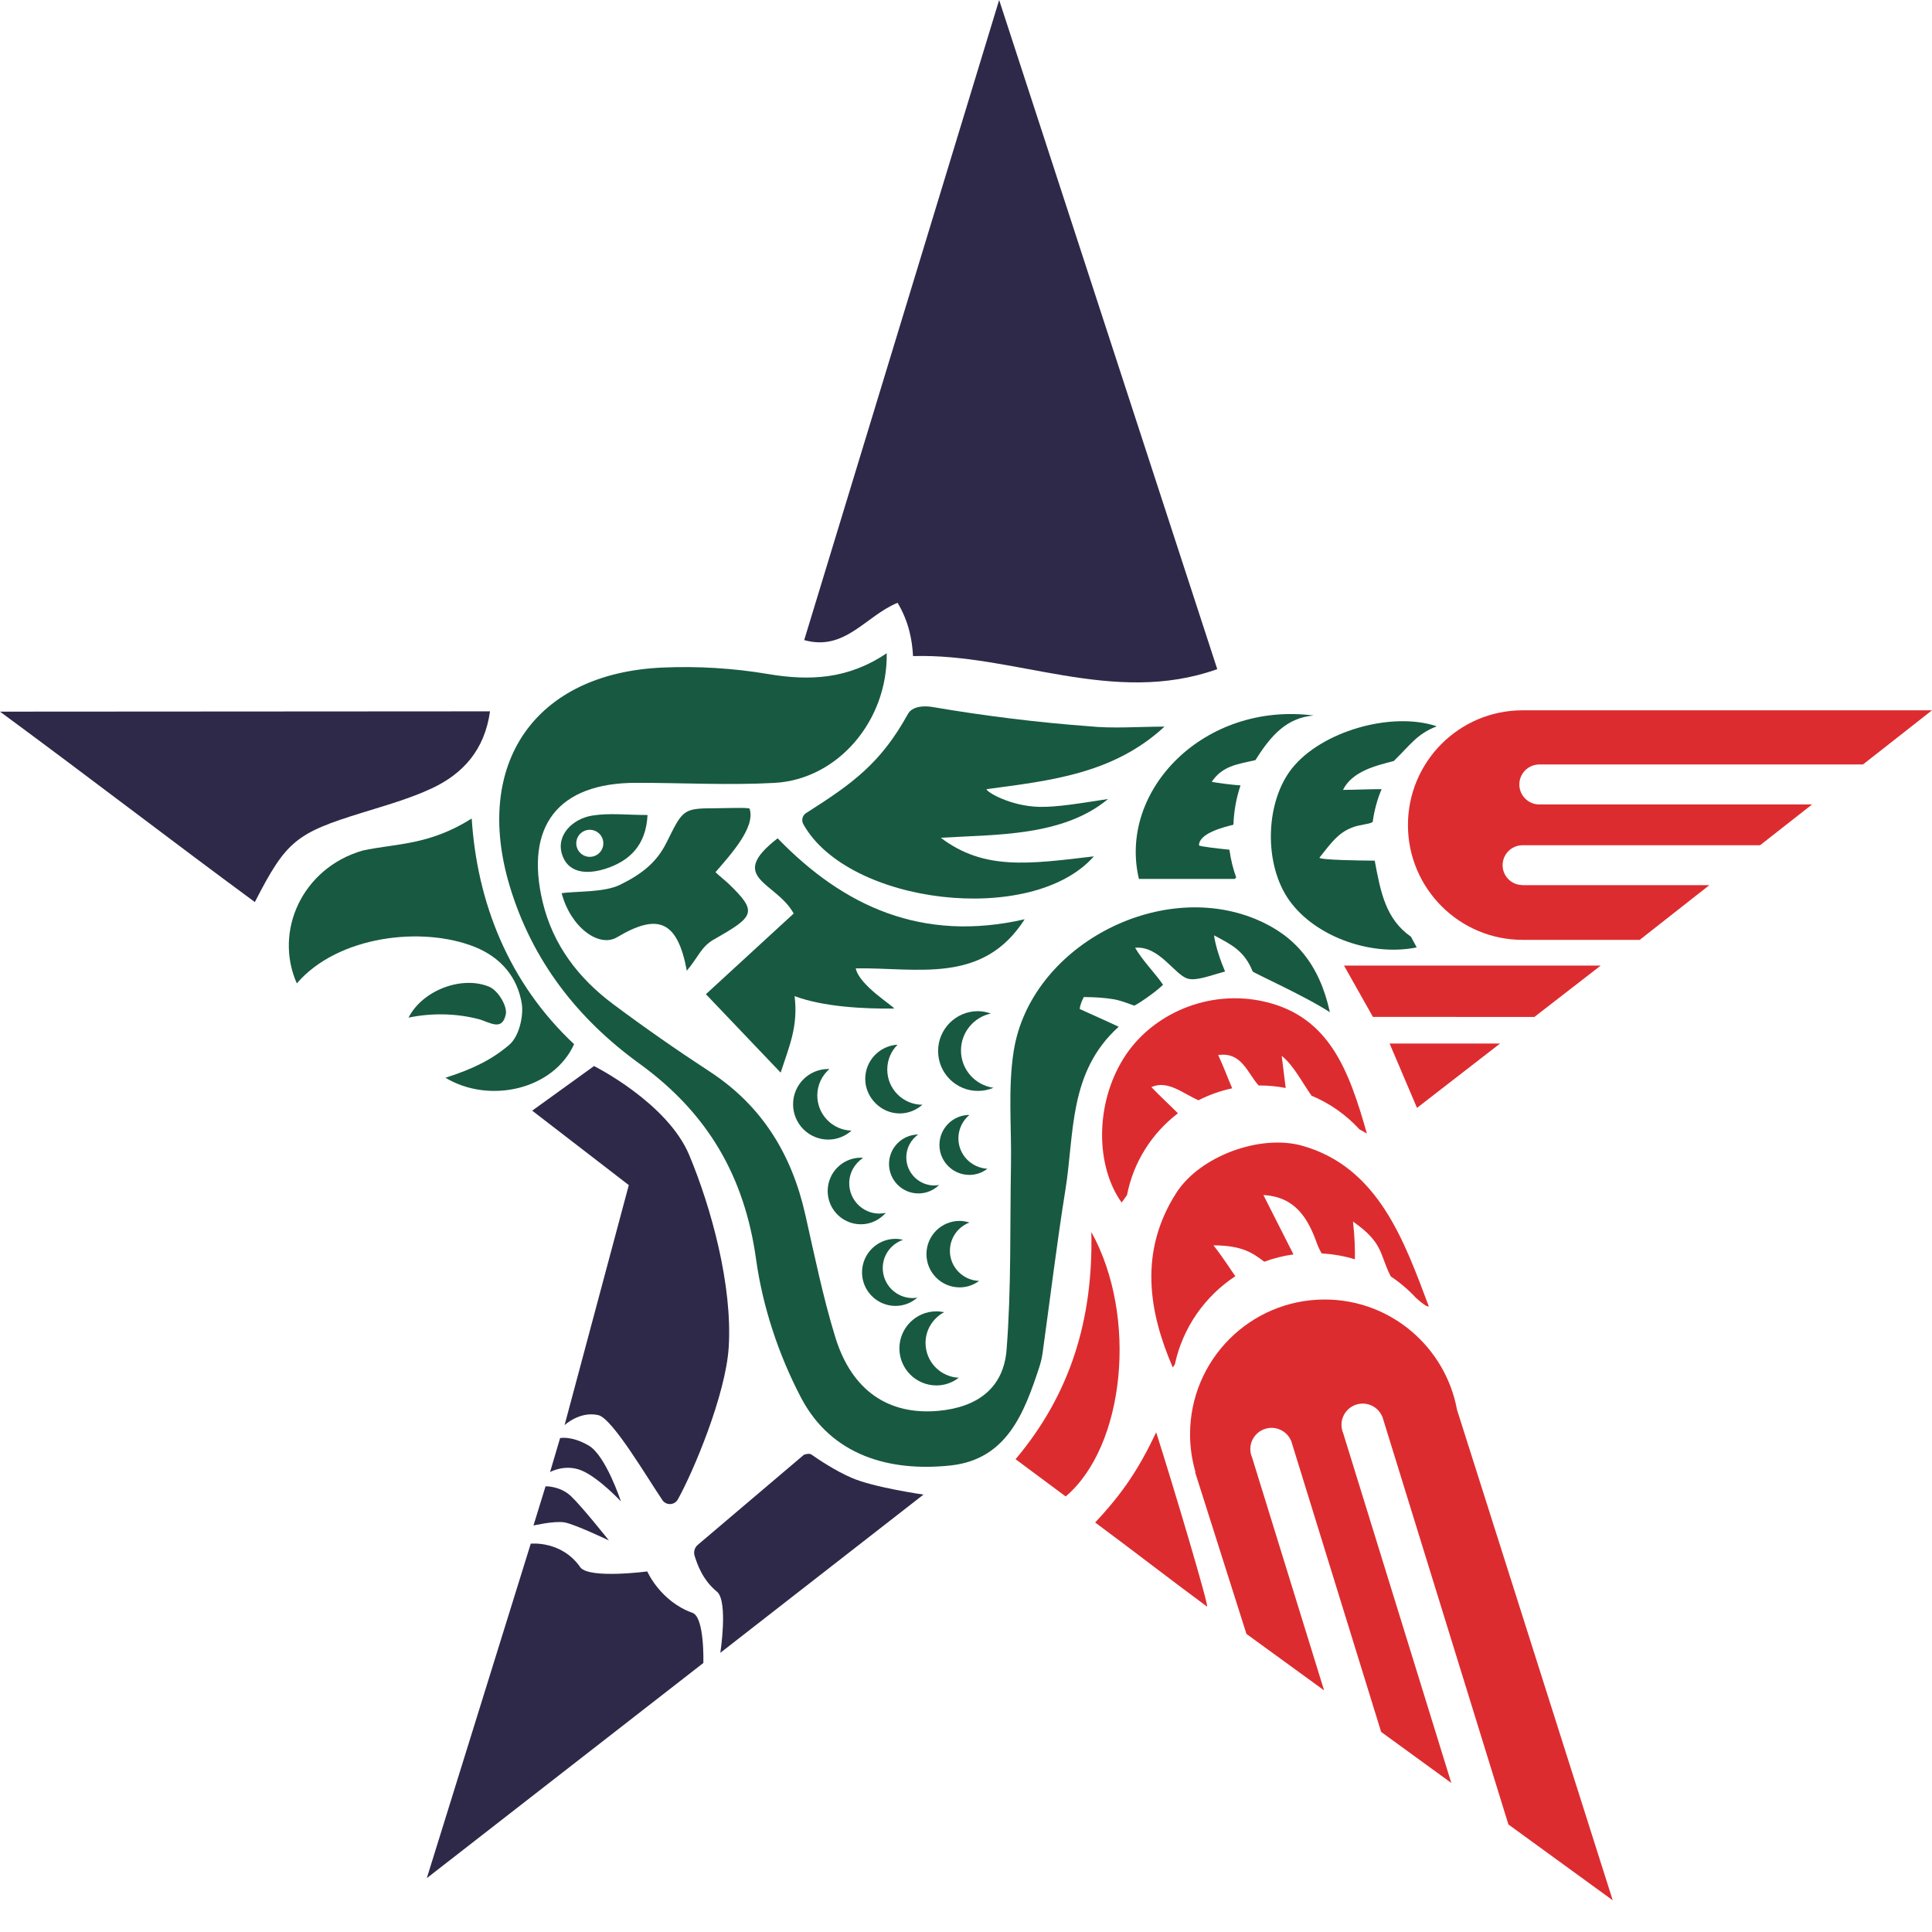 <svg width="32" height="32" viewBox="0 0 32 32" fill="none" xmlns="http://www.w3.org/2000/svg">
<path d="M20.162 11.083C18.431 11.7 16.793 10.816 15.123 10.867C15.107 10.595 15.055 10.303 14.867 9.984C14.337 10.201 13.996 10.792 13.32 10.602C14.385 7.108 15.445 3.627 16.549 0C17.782 3.784 18.971 7.43 20.162 11.084V11.083Z" fill="#2E2949"/>
<path d="M14.687 10.818C14.704 11.944 13.872 12.909 12.83 12.967C12.067 13.009 11.299 12.965 10.532 12.966C9.245 12.968 8.69 13.68 8.987 14.935C9.157 15.65 9.578 16.199 10.152 16.629C10.674 17.019 11.209 17.392 11.754 17.748C12.624 18.316 13.114 19.122 13.338 20.117C13.492 20.798 13.631 21.485 13.836 22.151C14.109 23.036 14.72 23.443 15.544 23.368C16.187 23.309 16.622 22.993 16.672 22.356C16.752 21.339 16.727 20.314 16.745 19.293C16.756 18.661 16.692 18.016 16.792 17.398C17.07 15.682 19.186 14.557 20.797 15.223C21.446 15.491 21.854 15.97 22.027 16.766C21.625 16.501 20.758 16.113 20.748 16.09C20.611 15.747 20.391 15.642 20.108 15.492C20.133 15.679 20.224 15.937 20.291 16.091C20.055 16.154 19.825 16.248 19.679 16.211C19.459 16.156 19.204 15.66 18.801 15.698C18.93 15.92 19.136 16.122 19.264 16.311C19.103 16.466 18.81 16.652 18.787 16.656C18.779 16.657 18.586 16.575 18.453 16.552C18.306 16.527 18.156 16.516 17.952 16.514C17.927 16.554 17.881 16.667 17.885 16.713C18.083 16.805 18.282 16.89 18.529 17.006C17.695 17.757 17.797 18.774 17.647 19.704C17.503 20.602 17.394 21.506 17.269 22.407C17.258 22.487 17.239 22.567 17.214 22.644C16.964 23.404 16.676 24.173 15.743 24.273C14.723 24.381 13.77 24.103 13.27 23.154C12.899 22.449 12.632 21.646 12.523 20.858C12.331 19.477 11.716 18.432 10.592 17.618C9.569 16.877 8.815 15.915 8.442 14.675C7.835 12.65 8.858 11.151 10.97 11.057C11.552 11.031 12.147 11.067 12.721 11.164C13.409 11.28 14.048 11.252 14.687 10.819L14.687 10.818Z" fill="#185941"/>
<path d="M8.116 11.782C8.028 12.418 7.671 12.816 7.149 13.059C6.783 13.229 6.388 13.34 6.001 13.46C4.902 13.8 4.742 13.926 4.221 14.941C2.82 13.91 1.497 12.889 0 11.787C2.79 11.787 5.384 11.782 8.116 11.782V11.782Z" fill="#2E2949"/>
<path d="M15.581 13.875C16.298 14.419 17.038 14.312 18.118 14.184C17.092 15.347 14.046 14.983 13.305 13.65C13.271 13.587 13.289 13.507 13.35 13.468C14.129 12.974 14.589 12.638 15.038 11.826C15.109 11.699 15.294 11.685 15.444 11.71C16.284 11.854 17.183 11.966 18.025 12.028C18.44 12.071 18.863 12.035 19.288 12.035C18.437 12.822 17.387 12.93 16.34 13.071C16.34 13.118 16.732 13.351 17.208 13.364C17.506 13.372 17.909 13.302 18.353 13.234C17.604 13.858 16.492 13.82 15.582 13.876L15.581 13.875Z" fill="#185941"/>
<path d="M7.813 13.557C7.901 14.941 8.42 16.275 9.509 17.295C9.168 18.047 8.108 18.29 7.378 17.851C7.838 17.704 8.149 17.549 8.433 17.307C8.602 17.164 8.674 16.821 8.642 16.622C8.571 16.187 8.299 15.861 7.871 15.687C7 15.334 5.596 15.497 4.916 16.288C4.532 15.418 5.011 14.376 6.006 14.088C6.558 13.967 7.096 14.008 7.812 13.558L7.813 13.557Z" fill="#185941"/>
<path d="M16.972 15.225C16.278 16.313 15.191 16.023 14.174 16.039C14.229 16.32 14.812 16.671 14.809 16.705C14.307 16.71 13.641 16.678 13.161 16.499C13.223 17.005 13.069 17.336 12.93 17.766C12.483 17.296 12.12 16.915 11.692 16.467C12.152 16.044 12.646 15.591 13.146 15.131C12.859 14.605 12.025 14.547 12.88 13.885C13.974 15.015 15.277 15.614 16.971 15.226L16.972 15.225Z" fill="#185941"/>
<path d="M12.415 13.394C12.518 13.7 12.107 14.149 11.851 14.446C11.881 14.478 12.012 14.585 12.067 14.637C12.559 15.109 12.494 15.179 11.825 15.56C11.612 15.681 11.569 15.849 11.376 16.078C11.221 15.248 10.899 15.119 10.222 15.523C9.917 15.706 9.447 15.35 9.303 14.794C9.541 14.758 10.005 14.787 10.276 14.652C10.64 14.472 10.878 14.279 11.039 13.957C11.299 13.435 11.306 13.388 11.792 13.388C11.958 13.388 12.397 13.37 12.414 13.394H12.415Z" fill="#185941"/>
<path d="M16.821 24.169C17.735 23.084 18.108 21.843 18.076 20.406C18.852 21.808 18.631 23.957 17.651 24.786C17.387 24.59 17.118 24.39 16.821 24.169Z" fill="#DD2C2F"/>
<path d="M19.993 26.611C19.404 26.177 18.694 25.627 18.139 25.217C18.605 24.722 18.867 24.318 19.15 23.724C19.436 24.619 20.024 26.594 19.993 26.611Z" fill="#DD2C2F"/>
<path d="M23.016 17.284H24.846C24.331 17.683 23.92 18.001 23.47 18.35C23.316 17.988 23.179 17.669 23.016 17.284Z" fill="#DD2C2F"/>
<path d="M6.767 16.855C6.995 16.404 7.646 16.156 8.099 16.342C8.255 16.406 8.404 16.669 8.378 16.797C8.319 17.093 8.106 16.926 7.924 16.879C7.553 16.784 7.153 16.775 6.767 16.855Z" fill="#185941"/>
<path d="M13.537 18.145C13.537 17.97 13.614 17.815 13.736 17.708C13.73 17.708 13.725 17.706 13.719 17.706C13.396 17.706 13.136 17.968 13.136 18.29C13.136 18.613 13.397 18.875 13.719 18.875C13.867 18.875 14.001 18.818 14.104 18.727C13.79 18.718 13.537 18.462 13.537 18.144V18.145Z" fill="#185941"/>
<path d="M14.696 17.715C14.696 17.554 14.761 17.408 14.867 17.303C14.568 17.321 14.331 17.567 14.331 17.871C14.331 18.174 14.587 18.442 14.902 18.442C15.047 18.442 15.177 18.386 15.278 18.298C14.957 18.298 14.696 18.037 14.696 17.715Z" fill="#185941"/>
<path d="M15.917 17.399C15.917 17.098 16.129 16.848 16.412 16.787C16.344 16.764 16.273 16.748 16.198 16.748C15.833 16.748 15.538 17.044 15.538 17.408C15.538 17.773 15.833 18.069 16.198 18.069C16.289 18.069 16.376 18.05 16.455 18.017C16.151 17.974 15.917 17.715 15.917 17.399V17.399Z" fill="#185941"/>
<path d="M14.567 20.101C14.29 20.101 14.066 19.876 14.066 19.599C14.066 19.423 14.158 19.269 14.295 19.179C14.283 19.179 14.271 19.175 14.259 19.175C13.955 19.175 13.709 19.423 13.709 19.727C13.709 20.031 13.955 20.278 14.259 20.278C14.424 20.278 14.57 20.203 14.671 20.089C14.637 20.096 14.602 20.1 14.567 20.1L14.567 20.101Z" fill="#185941"/>
<path d="M15.476 19.635C15.22 19.635 15.011 19.427 15.011 19.17C15.011 19.013 15.09 18.875 15.208 18.791C14.941 18.794 14.725 19.011 14.725 19.279C14.725 19.548 14.943 19.767 15.212 19.767C15.346 19.767 15.466 19.713 15.554 19.627C15.528 19.631 15.502 19.635 15.475 19.635H15.476Z" fill="#185941"/>
<path d="M15.874 18.854C15.874 18.698 15.946 18.56 16.056 18.467C15.782 18.467 15.56 18.69 15.56 18.964C15.56 19.238 15.783 19.46 16.056 19.46C16.169 19.46 16.271 19.422 16.355 19.358C16.088 19.344 15.874 19.125 15.874 18.854H15.874Z" fill="#185941"/>
<path d="M15.117 21.5C14.843 21.5 14.621 21.277 14.621 21.003C14.621 20.785 14.763 20.601 14.959 20.535C14.919 20.526 14.877 20.519 14.833 20.519C14.527 20.519 14.278 20.768 14.278 21.075C14.278 21.381 14.527 21.63 14.833 21.63C14.972 21.63 15.098 21.577 15.195 21.492C15.169 21.497 15.144 21.5 15.117 21.5V21.5Z" fill="#185941"/>
<path d="M15.734 20.716C15.734 20.502 15.868 20.321 16.056 20.249C16.005 20.233 15.951 20.222 15.895 20.222C15.591 20.222 15.345 20.468 15.345 20.772C15.345 21.076 15.591 21.323 15.895 21.323C16.016 21.323 16.127 21.282 16.217 21.216C15.949 21.206 15.733 20.988 15.733 20.716H15.734Z" fill="#185941"/>
<path d="M15.33 22.243C15.33 22.021 15.456 21.831 15.638 21.734C15.597 21.726 15.555 21.72 15.51 21.72C15.172 21.72 14.897 21.995 14.897 22.334C14.897 22.672 15.172 22.947 15.51 22.947C15.65 22.947 15.777 22.899 15.88 22.82C15.574 22.805 15.33 22.554 15.33 22.243Z" fill="#185941"/>
<path d="M9.812 13.508C9.479 13.561 9.201 13.84 9.313 14.163C9.428 14.494 9.774 14.473 10.038 14.386C10.429 14.258 10.701 13.999 10.725 13.499C10.389 13.499 10.094 13.463 9.812 13.508L9.812 13.508ZM9.769 14.192C9.645 14.192 9.545 14.092 9.545 13.968C9.545 13.844 9.645 13.744 9.769 13.744C9.893 13.744 9.993 13.844 9.993 13.968C9.993 14.092 9.893 14.192 9.769 14.192Z" fill="#185941"/>
<path d="M28.31 14.661H25.209V14.659C25.03 14.655 24.888 14.509 24.888 14.33C24.888 14.151 25.031 14.005 25.209 14H25.212C25.214 14 25.216 13.999 25.218 13.999C25.22 13.999 25.222 13.999 25.224 14H29.152L30.014 13.324H25.503C25.503 13.324 25.498 13.324 25.495 13.324C25.313 13.324 25.165 13.176 25.165 12.993C25.165 12.811 25.312 12.664 25.494 12.662H30.857L32 11.765H25.223C25.223 11.765 25.22 11.765 25.218 11.765C25.217 11.765 25.215 11.765 25.214 11.765H25.211C24.166 11.769 23.32 12.618 23.32 13.666C23.32 14.713 24.17 15.567 25.219 15.567C25.222 15.567 25.225 15.567 25.229 15.567H27.159L28.311 14.662L28.31 14.661Z" fill="#DD2C2F"/>
<path d="M20.648 27.065L21.931 27.998L20.739 24.142C20.72 24.099 20.709 24.051 20.709 24.002C20.709 23.807 20.867 23.65 21.061 23.65C21.206 23.65 21.33 23.737 21.384 23.862H21.385L22.876 28.686L24.038 29.531L22.248 23.74C22.23 23.697 22.219 23.649 22.219 23.599C22.219 23.405 22.377 23.248 22.571 23.248C22.716 23.248 22.84 23.335 22.893 23.46H22.895L24.984 30.219L26.712 31.475L24.133 23.351C23.942 22.312 23.034 21.524 21.941 21.524C20.709 21.524 19.711 22.524 19.711 23.756C19.711 23.974 19.743 24.183 19.801 24.383L19.795 24.385L20.646 27.066L20.648 27.065Z" fill="#DD2C2F"/>
<path d="M22.261 15.993L22.74 16.843L25.414 16.844L26.513 15.993H22.261Z" fill="#DD2C2F"/>
<path d="M19.51 18.439C19.395 18.323 19.212 18.154 19.07 18.006C19.342 17.883 19.595 18.114 19.851 18.224C20.026 18.135 20.212 18.067 20.409 18.026C20.337 17.861 20.271 17.675 20.177 17.475C20.566 17.418 20.66 17.772 20.848 17.98C20.854 17.98 20.86 17.979 20.867 17.979C21.014 17.979 21.156 17.994 21.295 18.02C21.273 17.851 21.247 17.621 21.229 17.489C21.422 17.638 21.572 17.936 21.723 18.148C22.028 18.275 22.297 18.466 22.517 18.706C22.557 18.728 22.598 18.75 22.64 18.775C22.342 17.725 22.018 16.846 20.96 16.594C20.032 16.373 19.075 16.786 18.611 17.528C18.133 18.291 18.148 19.32 18.578 19.918C18.608 19.878 18.638 19.835 18.667 19.794C18.774 19.243 19.082 18.766 19.511 18.439L19.51 18.439Z" fill="#DD2C2F"/>
<path d="M19.459 22.598C19.59 21.99 19.956 21.471 20.458 21.14C20.458 21.138 20.459 21.137 20.46 21.136C20.406 21.067 20.283 20.861 20.099 20.627C20.591 20.627 20.763 20.766 20.94 20.898C21.094 20.841 21.256 20.8 21.424 20.777C21.262 20.459 21.1 20.138 20.926 19.794C21.462 19.822 21.668 20.193 21.811 20.59C21.835 20.656 21.862 20.711 21.891 20.76C22.081 20.772 22.266 20.804 22.441 20.858C22.444 20.712 22.44 20.494 22.41 20.233C22.918 20.589 22.843 20.762 23.035 21.141C23.19 21.244 23.331 21.365 23.456 21.5C23.555 21.587 23.641 21.654 23.665 21.636C23.264 20.573 22.836 19.335 21.572 18.978C20.876 18.781 19.876 19.146 19.484 19.757C18.859 20.732 19.027 21.73 19.425 22.649C19.436 22.633 19.448 22.616 19.459 22.599L19.459 22.598Z" fill="#DD2C2F"/>
<path d="M22.77 14.255C22.515 14.254 21.866 14.244 21.854 14.206C22.059 13.945 22.166 13.799 22.388 13.709C22.524 13.654 22.672 13.656 22.736 13.615C22.761 13.429 22.812 13.237 22.884 13.071C22.715 13.069 22.422 13.083 22.244 13.083C22.397 12.774 22.793 12.68 23.085 12.605C23.36 12.337 23.471 12.157 23.788 12.034C23.789 12.032 23.79 12.03 23.79 12.027C23.036 11.78 21.884 12.117 21.4 12.726C20.971 13.265 20.93 14.239 21.309 14.845C21.713 15.489 22.681 15.852 23.465 15.692C23.433 15.633 23.401 15.574 23.37 15.515C22.951 15.223 22.867 14.777 22.77 14.256V14.255Z" fill="#185941"/>
<path d="M20.363 14.074C20.209 14.058 19.859 14.02 19.859 14.001C19.859 13.797 20.285 13.697 20.429 13.66C20.438 13.431 20.478 13.21 20.547 13.009C20.374 12.996 20.175 12.969 20.07 12.95C20.248 12.68 20.513 12.655 20.794 12.59C21.053 12.176 21.313 11.889 21.758 11.851C19.946 11.619 18.515 13.09 18.864 14.558H20.451C20.459 14.55 20.467 14.541 20.475 14.533C20.423 14.389 20.385 14.235 20.363 14.074Z" fill="#185941"/>
<path d="M11.932 27.375L15.296 24.755C15.296 24.755 14.473 24.638 14.104 24.477C13.827 24.356 13.556 24.174 13.437 24.09C13.4 24.065 13.316 24.095 13.316 24.095L11.558 25.587C11.505 25.631 11.484 25.704 11.505 25.77C11.549 25.908 11.636 26.172 11.884 26.371C12.059 26.551 11.931 27.375 11.931 27.375L11.932 27.375Z" fill="#2E2949"/>
<path d="M8.836 25.267L9.036 24.618C9.036 24.618 9.275 24.61 9.456 24.78C9.637 24.95 10.086 25.515 10.086 25.515C10.086 25.515 9.512 25.241 9.346 25.215C9.181 25.188 8.836 25.267 8.836 25.267Z" fill="#2E2949"/>
<path d="M9.111 24.381L9.277 23.819C9.277 23.819 9.466 23.777 9.751 23.943C10.035 24.109 10.284 24.867 10.284 24.867C10.284 24.867 9.917 24.476 9.638 24.358C9.36 24.24 9.111 24.382 9.111 24.382V24.381Z" fill="#2E2949"/>
<path d="M7.068 31.109L11.65 27.544C11.65 27.544 11.672 26.786 11.47 26.714C10.935 26.523 10.721 26.028 10.721 26.028C10.721 26.028 9.778 26.152 9.616 25.965C9.306 25.512 8.791 25.568 8.791 25.568L7.069 31.109H7.068Z" fill="#2E2949"/>
<path d="M9.351 23.605C9.351 23.605 9.603 23.368 9.91 23.439C10.143 23.493 10.716 24.47 10.971 24.846C11.034 24.939 11.172 24.933 11.227 24.835C11.48 24.383 12.021 23.104 12.07 22.311C12.133 21.286 11.779 20 11.416 19.132C11.053 18.264 9.839 17.657 9.839 17.657L8.815 18.396L10.415 19.629L9.351 23.605Z" fill="#2E2949"/>
</svg>
